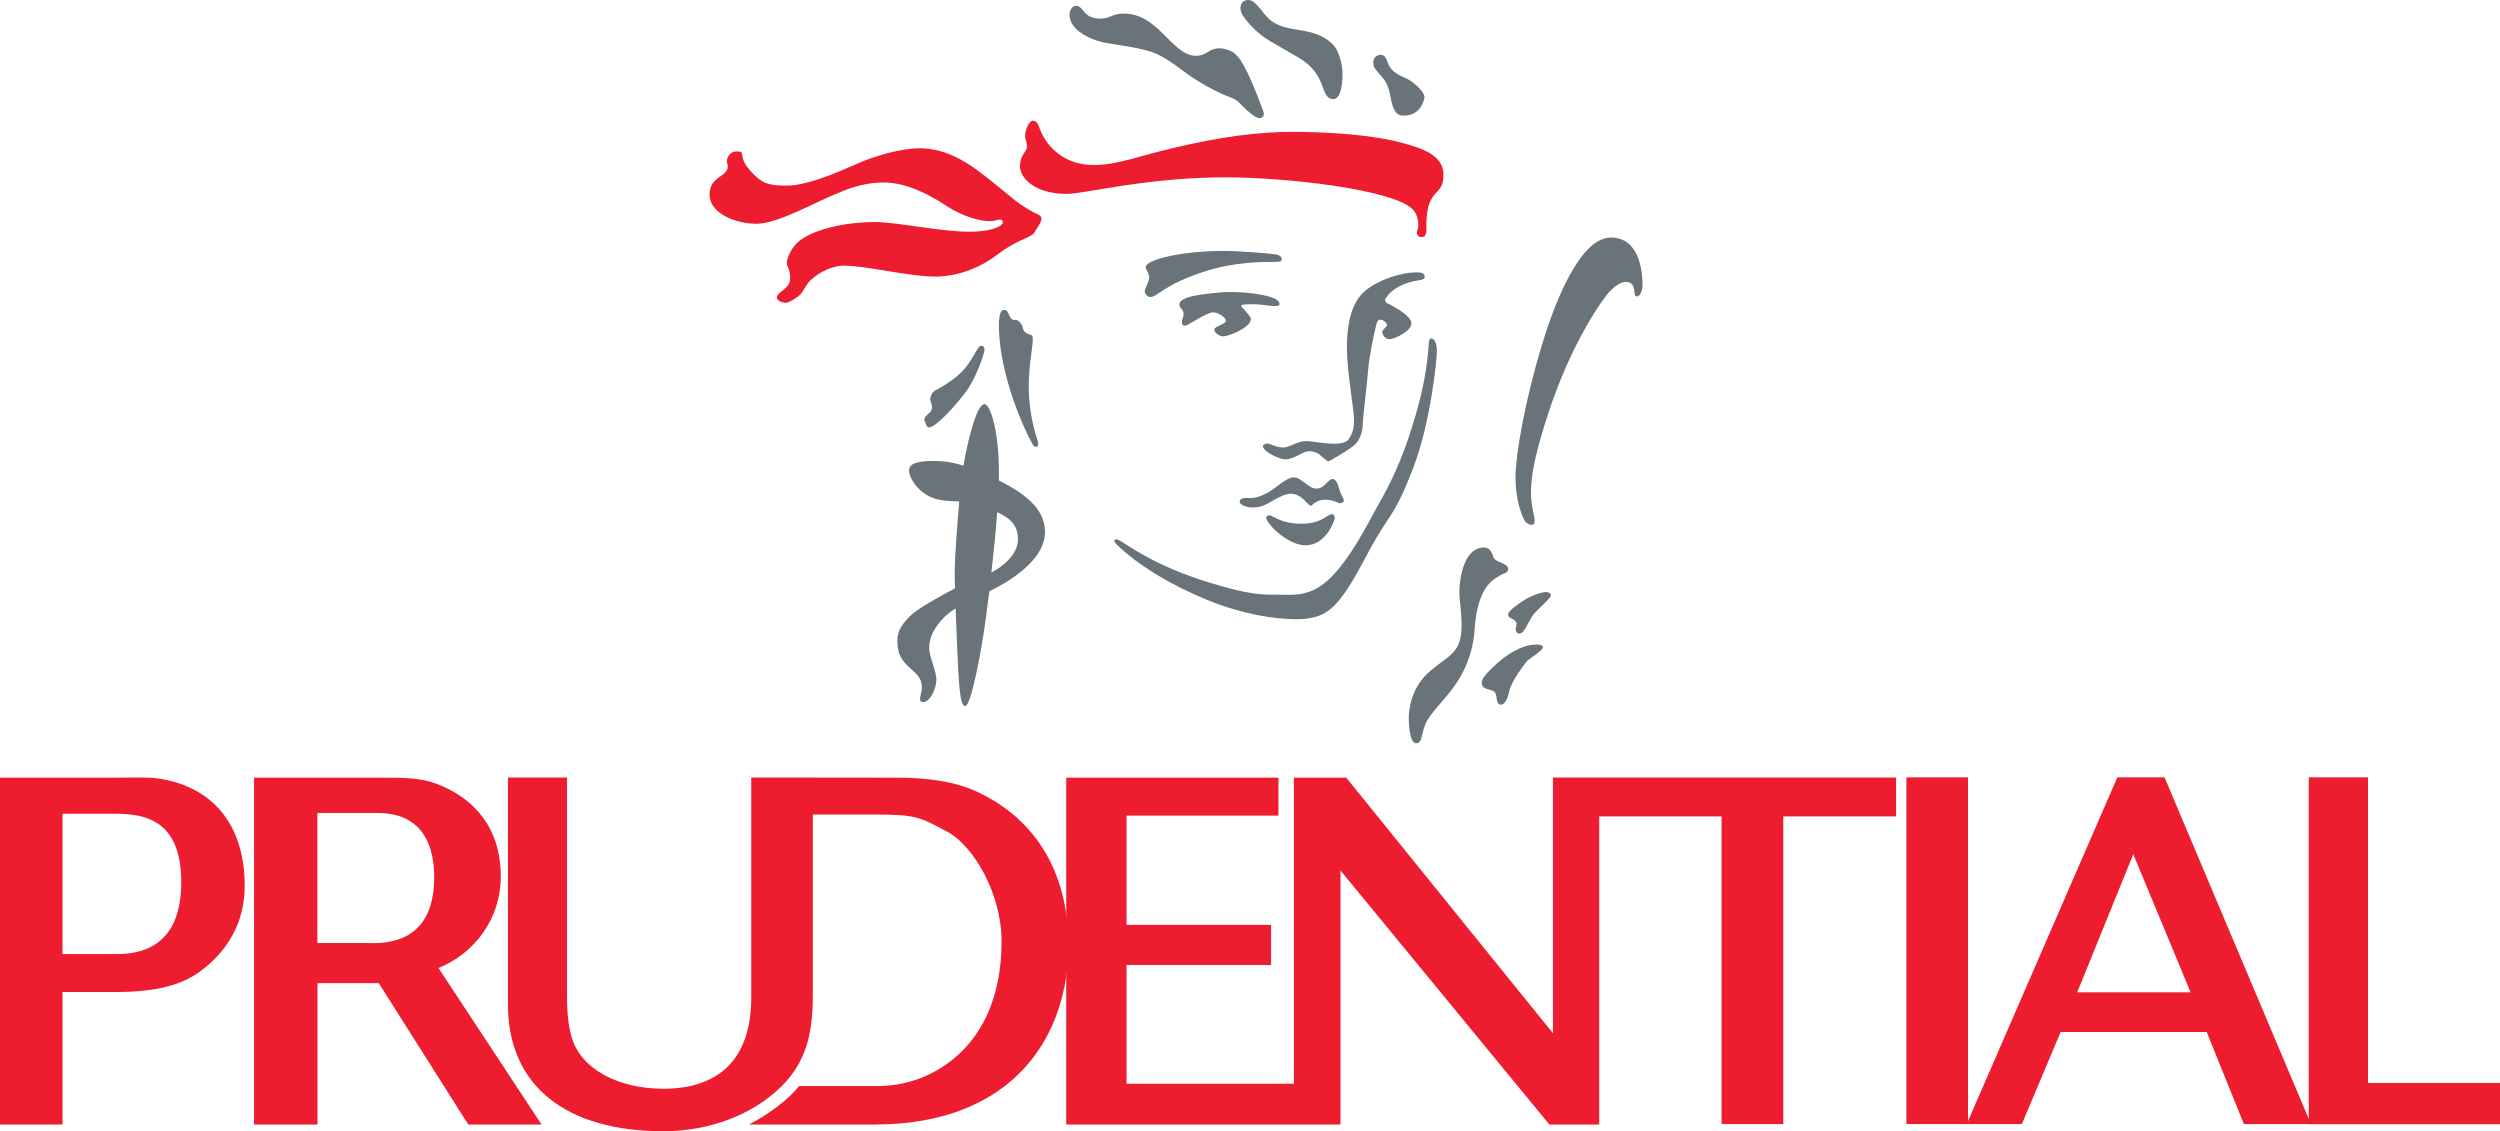 <svg xmlns="http://www.w3.org/2000/svg" viewBox="0 0 1600 724" width="1600" height="724"><defs><clipPath clipPathUnits="userSpaceOnUse" id="cp1"><path d="m-906.26-7560.54h6343.8v8974.42h-6343.8z"></path></clipPath><clipPath clipPathUnits="userSpaceOnUse" id="cp2"><path d="m-906.26-7560.54h6343.8v8974.42h-6343.8z"></path></clipPath></defs><style>.a{fill:#ed1c2e}.b{fill:#68737a}</style><path class="a" d="m1515.5 497.5v195.6h84.5v26.4h-122.4v-222z"></path><g clip-path="url(#cp1)"><path fill-rule="evenodd" class="a" d="m248 497.7c11.8 0 22.4 0.5 31 3.8 24.8 9.2 41.5 28.7 41.5 59.5 0 26.9-16.7 49.2-39.9 58.5l66 100.2h-46.9l-57.3-90.5h-39.2v90.5h-40.6v-222zm-44.9 105.8h27.3l8.6 0.1c25 0 38.9-13.8 38.9-42.1 0-16-4.6-41.2-36.2-41.2h-38.6z"></path><path fill-rule="evenodd" class="a" d="m73.6 497.7c12.2 0 21.4-0.5 28.7 0.7 35.1 5.6 54.3 30.8 54.3 68.5 0 24.6-11.9 42.8-29.2 55.3-13.2 9.5-31.4 12.7-53.3 12.7h-34.1v84.8h-40v-222zm3.3 112.9c33.9-1.1 39.1-27.2 39.1-46 0-39-22.3-43.8-41.9-43.8h-34.1v89.8z"></path><path class="a" d="m479.3 719.7c12.2-6.2 25.6-16.2 32.1-24.6h49.5c19.1 0 33.9-6.2 45.4-14.4 22-15.7 34.7-42.3 34.7-78.1 0-31.2-18.3-61.5-34.6-70.2-17.7-9.5-20.1-11.1-46.4-11.1h-39.8v116.5c0 24.9-5 42.5-20 57.4-18.3 18.2-46.1 28.8-75.6 28.8-62.4 0-99.5-29.1-99.5-81.1v-145.3h37.8v140.4c0 10.6 1 19.3 3 25.9 5.8 20.2 29.6 32.9 58.7 32.9 37 0 56.2-20.6 56.2-58.3v-140.9l93.4 0.1c19.7 0 36.7 2.6 49.7 8.4 35.9 16 59.9 48.8 59.9 99.2 0 55.9-33.5 114.4-124.2 114.4z"></path></g><path class="a" d="m1220.1 497.5h39.4v221.9h-39.4z"></path><path class="a" d="m1023.5 719.7h-31.9l-133.7-162.6v162.6h-175.5v-222h135.8v24.3h-97.2v69.9h92.5v25.7h-92.5v76h107.1v-195.9h33.5l132.3 163.6v-163.7h219.6v24.9h-72.2v196.9h-39.5v-196.9h-78.3z"></path><path fill-rule="evenodd" class="a" d="m1385.3 497.5l93.7 221.9h-42.9l-23.8-58.9h-93.5l-24.8 58.9h-35.3l96.4-221.9zm-55.9 137.6h72.6l-36.7-88.4z"></path><g clip-path="url(#cp2)"><path class="b" d="m688.5 3.7c5.4 0 4.2 8.2 15.7 8.2 6.6 0 7.4-3.2 15.1-3.2 22.4 0 30.6 27 46.2 27 7.1 0 7.7-4.8 15.2-4.8 2.8 0 8 1.6 10 3.8 2.1 2 6.5 5.8 17.7 36.2 1.3 3.4-0.5 4.7-2.2 4.7-1.7 0-5.2-1.6-13-9.8-4.5-4.6-8.2-2.5-27.6-14.6-9.1-5.7-17.9-14-27.6-17.6-9.9-3.6-26.2-5.1-32.4-6.6-8.1-1.8-21.1-8-21.1-17.4 0-3.2 1.8-5.9 4-5.9z"></path><path class="b" d="m799 0c4.5 0 8.1 7.1 12.8 11.8 11.1 10.6 28.3 3.7 41.4 16.8 3.3 3.4 6 11.4 6 19.1 0 7.8-1.7 15.7-5.7 15.7-9.2 0-3.2-15-21.9-26.2-18.8-11.2-21.9-11.7-29.6-19.4-7.8-7.8-8.1-10.8-8.1-12.9 0-2.1 1.4-4.9 5.1-4.9z"></path><path class="b" d="m883.7 35.1c4.6 0 3.2 6.5 8.4 10.7 5.1 4.3 8.4 2.9 15.6 10 3.2 3.2 4 5.3 4 6.2 0 0.9-1.8 12-13.3 12-2.5 0-4.5-0.5-6.3-4.3-2.8-5.5-1.5-13.3-7.4-20.2-5.2-5.9-5.8-6.5-5.8-9.9 0-3.4 3.2-4.5 4.8-4.5z"></path><path class="a" d="m902.1 92.8c14.6 4.1 21.7 10 21.7 18.9 0 9.1-3.6 9.6-6.6 14-2.3 3.2-4.6 7.8-4.3 21.6 0 2.8-0.9 4.4-3 4.4-2 0-3.1-1.1-3.1-3.1 0-1.4 0.9-2.3 0.9-3.5 0-1.2 0.4-7.8-4.2-11.7-13.1-11.9-78.1-19.9-119.4-19.9-50.1 0-90.2 10.6-101.4 10.6-20.4 0-29.9-10.1-29.9-17.7 0-7.6 4.4-8.9 4.4-12.5 0-3.7-1.1-4.2-1.1-7.3 0-3.1 2.4-9.3 4.9-9.3 3.7 0 3.4 4.1 6.9 10.4 4.6 7.7 14.1 17.9 32.1 17.9 15.9 0 29.5-6.1 53.1-11.4 28.9-6.7 51.7-9.8 74.5-9.8 10.4 0 49.4 0.4 74.5 8.4z"></path><path class="b" d="m906.8 174.3c3.1 0 5 0.7 5 2.8 0 2.1-3.2 2.1-5.1 2.5-1.9 0.3-14.4 2.5-19.8 11.3-0.9 1.4-0.1 2.7 1 3.2 1.3 0.6 15.4 7.5 15.4 12.8 0 5.1-10.9 10.2-14.1 10.2-3.4 0-4.6-4-4.6-4.7 0-1.4 3.1-3.1 3.1-4.5 0-1.3-2.6-3.3-4-3.3-1.7 0-2.3 0.8-3.2 4.4-0.8 3.6-4.1 18-4.8 26.9-0.7 9-3.5 31.8-3.5 34.6 0 3-0.4 11-6.9 15.6-6.3 4.4-12 7.5-12 7.5 0 0-2.3 1.6-3.2 1.6-0.9 0-2.9-2.1-5.5-4.2-2.6-2-5.3-2.2-7.1-2.2-3.3 0-9.8 5.2-14.6 5.2-4.8 0-14.6-5.3-14.6-8.4 0-1 1.9-1.8 2.4-1.8 2.1 0 5.9 2.6 10.5 2.6 4.6 0 8.7-4.1 14.8-4.1 3.5 0 11.4 1.7 17.7 1.7 6.3 0 8.8-1.6 9.8-3.4 1-1.9 3.1-4.4 3.1-11.6 0-7.2-4.6-31.5-4.6-46.2 0-14.9 2.7-27.8 10.1-35.2 7.4-7.4 23.3-13.3 34.7-13.3z"></path><path class="b" d="m916 216.6c1.7 0 3.6 2.3 3.6 8.3 0 6.1-4.3 46.6-15.2 74.7-10.8 28.1-13.8 28.3-23.4 44.4-9.4 16.2-16.8 33.3-27.1 43.6-4 3.9-9.8 8.7-24 8.7-14 0-34.2-3-56.9-12.2-22.7-9.1-45.3-22.6-58.8-36.1-2-2-0.9-4 2.5-2 3.5 1.8 21.9 16.1 57.1 26.8 25.7 7.8 32.8 7.8 43.6 7.8 10.3 0 21.4 1.9 34.4-11.1 13-13 23.9-34.9 28.6-43.4 4.6-8.4 13.9-23.2 22.6-50.6 8.8-27.3 10.4-42.5 11.3-54.3 0.1-2.6 0.3-4.6 1.7-4.6z"></path><path class="b" d="m827.9 305.5c5.2 0 9.2 7.2 14.7 7.2 5.4 0 7-6.1 10.3-6.1 3.2 0 4.1 7 5.3 9.4 1.2 2.5 1.9 3.8 1.9 4.4 0 0.7-1.3 1.7-2.6 1.7-1.2 0-3.8-2.3-9.7-2.3-4.3 0-7.7 2.8-8 3.4-0.2 0.7-1.1 0.5-1.9 0-1.8-1.3-5.5-7.2-11.7-7.2-3.4 0-7.7 2.1-12.3 4.8-4.6 2.9-8.1 4-12.1 4-3.6 0-8.4-1.4-8.4-3.9 0-1.4 1.9-2.2 3.5-2.2 3.6 0 7.1 0.8 15.1-3.8 5.5-3.3 11.5-9.4 15.9-9.4z"></path><path class="b" d="m812.2 329.8c2.7 0 7.2 5.4 20.7 5.4 13.1 0 16.6-6.1 19.4-6.1 1.7 0 2 1.8 2 2.4 0 0.7-5.1 17.5-18.8 17.5-8 0-16.6-6.9-19.8-10-3.1-3.1-5.3-6.2-5.3-7.5 0-1.3 1.1-1.7 1.8-1.7z"></path><path class="b" d="m788.7 186.9c9.4 0 30.2 2.1 30.2 7.6 0 3-9.4 0.2-16.5 0.2-7.3 0-7.9 0.4-7.9 0.9 0 0.5 0.1 0.9 0.7 1.4 0.6 0.5 5.4 5.7 5.4 7.1 0 5.6-14.4 11.2-17.8 11.2-1.9 0-5.7-2-5.7-4.5 0-1.7 7.5-3.6 7.5-5.4 0-1.8-4.3-5.5-8.3-5.5-4 0-16.2 8.6-17.9 8.6-1.6 0-2-1.1-2-2.5 0-1.2 1.1-3.5 1.1-4.7 0-3.9-2.7-3.5-2.7-6.6 0-1.7 2.2-4.6 14.2-6.2 12.1-1.6 15-1.6 19.7-1.6z"></path><path class="b" d="m783.1 160.6c9.6 0 30.1 1.6 33.3 2.2 3.2 0.6 3.9 2.1 3.9 3 0 1.6-1.1 1.8-4.8 1.8-7 0-24.6 0-42.5 5.5-28.1 8.7-32.1 17-36.8 17-1.4 0-3.6-1.8-3.6-3.7 0-1.7 2.9-6 2.9-9.1 0-2.3-2.3-4.8-2.3-6.2 0-5.1 23.7-10.5 49.9-10.5z"></path><path class="b" d="m1031.1 152c14.3 0 20.1 14 20.1 30.7 0 2.6-1.3 7-3.6 7-3.3 0 1-9.3-7.5-9.3-2.1 0-6 2.2-9.5 5.7-3.6 3.4-24.5 31.7-39.8 78.7-7.6 23.5-11 38.2-11 50.8 0 8.3 2.4 14.7 2.4 17.6 0 5.1-5.4 1.8-6.3 0.3-2.1-3.7-6-14-6-27.9 0-14 6-49.1 16.9-84.7 5.8-19.4 22.5-68.9 44.3-68.9z"></path><path class="b" d="m989.4 378.9c1.8 0 3.2 0.9 3.2 2 0 1.8-6.9 7.7-10 11-4.9 5.2-6.3 13.6-10.4 13.6-1.4 0-2.2-1.6-2.2-2.8 0-1.2 0.6-2.2 0.6-3.1 0-4.1-5.4-3.1-5.4-6.3 0-2.6 7.7-7.6 11-9.7 3.2-2 10.3-4.7 13.2-4.7z"></path><path class="b" d="m983.6 412.5c2.3 0 3.9 0.7 3.9 1.7 0 2.1-8.3 7-9.9 8.6-1.6 1.7-10.4 13.1-11.7 19.7-1.4 6.4-3.5 8.5-5.3 8.5-4 0-1.6-6.5-4.5-8.5-2.2-1.6-7.8-0.9-7.8-5.7 0-3.1 5.2-8.1 10-12.4 4.8-4.3 14.8-11.9 25.3-11.9z"></path><path class="b" d="m949.7 350.4c2.2 0 3.8 1.1 4.8 3 1.1 1.8 0.6 3 2.4 4.7 1.8 1.8 8.3 2.8 8.3 5.9 0 3-3.4 3-5.2 4.3-1.8 1.2-6.4 3.2-10 9.4-3.5 6.3-5.6 14.4-6.3 25.6-0.7 11.1-4.3 22.1-10 31.4-6 10.1-15.1 17.9-20.2 26.2-4.1 7-2.7 14.8-7.1 14.8-4.2 0-4.8-11.9-4.8-16 0-4.2 1-18.3 11.9-28.6 12.2-11.4 21.9-11.9 21.9-30.3 0-11.5-1.4-15.2-1.4-22.2 0-7.1 2.5-28.2 15.7-28.2z"></path><path class="a" d="m471.4 96.9c7.1 0-0.8 2.9 10.5 14.2 5.4 5.4 8.5 7.7 21 7.7 7.4 0 18.2-1.7 45.4-13.9 10.7-4.8 27.8-10 40.3-10 15.8 0 28.3 7.8 37.1 14.2 8.8 6.5 19.3 15.5 23.9 19.1 4.7 3.7 11.6 7.8 14.3 8.8 2.6 1.1 3.1 2.5 2.3 4.7-0.8 2-3.9 6.6-4.6 7.7-0.8 1-3.9 2.6-5.7 3.3-1.8 0.8-8.8 3.6-17.4 10.1-8.4 6.5-22.7 14.2-39.9 14.2-17.4 0-43.9-7-58.6-7-6.2 0-15.3 3.4-21.7 9.8-2.4 2.5-4.5 7.1-6.2 8.8-1.7 1.7-7.2 5.2-9.2 5.2-2.1 0-5.7-1.3-5.7-3.3 0-3.9 8.5-5.5 8.5-12.2 0-6.7-2.1-7-2.1-10.1 0-3.1 2.5-8.6 6.4-12.6 8.5-8.4 30.3-13.5 49.9-13.5 14.2 0 41.8 6.2 60.6 6.2 8 0 14.2-1.2 17.8-2.8 5-2.2 3.9-5 1.6-5-2 0-1.8 1-7.2 1-4.9 0-16.4-2.8-26.3-9.3-9.7-6.5-25.4-15.4-40.5-15.4-15.2 0-26 5.3-30.6 7.2-11.2 4.2-37.2 19.2-51.1 19.2-13.9 0-30.1-6.9-30.1-18.7 0-11.9 11.7-11 11.7-18.1 0-1.2-0.6-2-0.6-3.5 0-1.3 1.5-6 6.2-6z"></path><path class="b" d="m642.5 198.3c3 0 2.7 3.3 4.6 5.5 1.9 2.2 2.7-0.6 5.5 2.4 2.8 2.9 1.4 4.5 3.3 6.2 1.8 1.8 4.9 1.6 5 3.1 0.5 6.4-2.5 16.5-2.5 32 0 10.9 1.9 23.4 5.7 34.4 1.5 4.6-1.8 5.4-3.4 2.2-11.2-21-21.4-51.8-21.4-75.8 0-5.8 0.9-10 3.2-10z"></path><path class="b" d="m627.9 221.3c1.5 0 2.2 0.9 2.2 2.6 0 1.7-5 17.9-12.4 27.5-7.3 9.5-18.9 22.1-23.1 22.1-1.9 0-1.9-2.3-2.3-3-0.4-0.8-1.8-2.6 1-4.9 2.9-2.3 3.2-3.6 3.2-5.1 0-1.6-1.2-3.7-1.2-5 0-1.3 1.1-4.3 2.9-5.4 1.8-1 13-6.7 19.3-14.3 6.3-7.7 8.2-14.5 10.4-14.5z"></path><path fill-rule="evenodd" class="b" d="m668.8 340.3c0 12.4-10.3 23.3-25.6 32.7-3.3 1.9-6.6 3.8-10 5.4-0.9 7-1.7 13.2-2.4 18.3-3.1 22.7-9.5 55.2-13.1 55.2-3.6 0-3.9-16.8-4.5-24-0.3-4.4-1-22.6-1.6-38.5-2.6 1.6-4.9 3.4-6.9 5.2-8.1 8.2-10 14.4-10 20.2 0 5.6 4.6 14.7 4.6 20.1 0 5.4-3.8 14.4-8.5 14.4-3.9 0-0.8-4.8-0.8-9.5 0-12.2-15.7-11.4-15.7-29.2 0-4.8 0.8-9 8-16.2 5-5 19.9-13.2 28.9-17.9-0.2-4.6-0.2-8.4-0.2-10.8 0-7.4 1.5-28.4 2.9-44.8-8.7-0.3-17.9-0.1-25.9-8.1-3.3-3.2-6.2-8.3-6.2-11.6 0-3.4 2.5-6.2 15.7-6.2 4.7 0 10.6 0.4 19.1 3 2.3-13.6 8.2-39.4 13.5-39.4 3.5 0 9.2 16.8 9.2 43 0 2 0 3.8 0 5.9 15.4 7.7 29.5 17.6 29.5 32.8zm-17.3 4.8c0-9.4-5.7-13.9-13.3-17.3-0.9 12.5-2.3 26.1-3.7 38.6 4.7-2.5 17-10.2 17-21.3z"></path></g></svg>